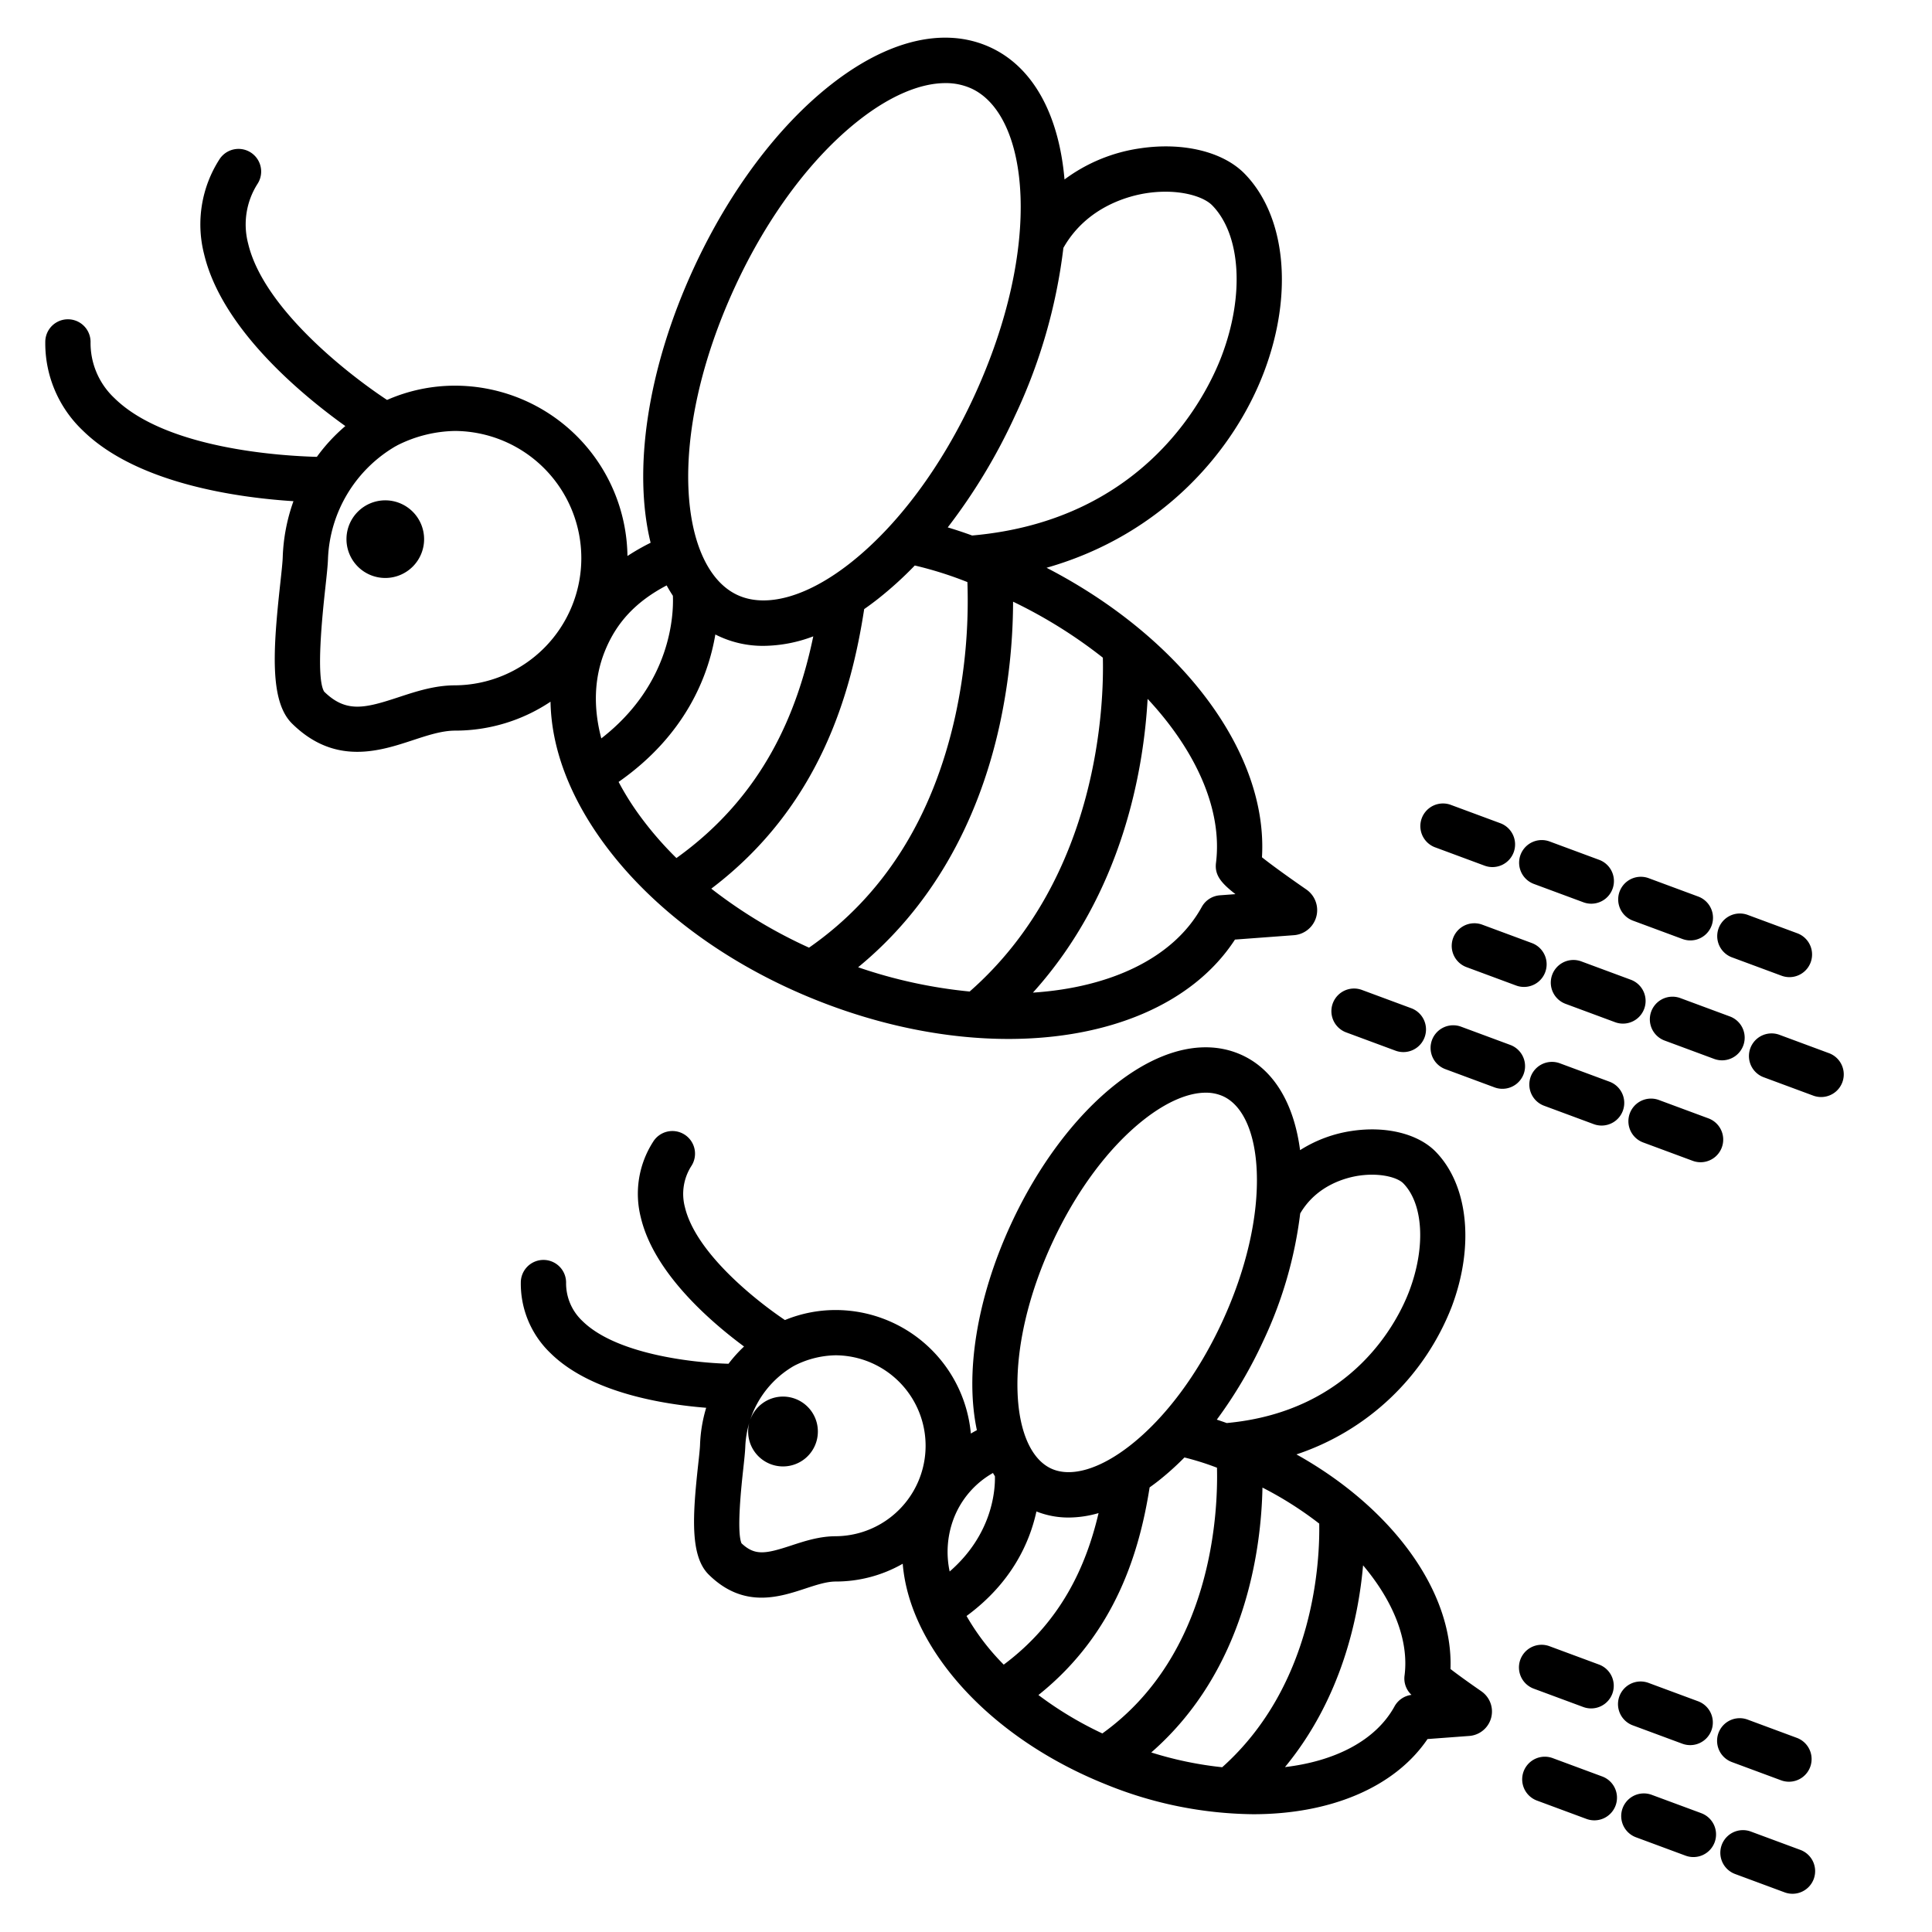 <svg xmlns="http://www.w3.org/2000/svg"  viewBox="0 0 512 512" width="64px" height="64px"><path d="M 250.41 9.98 C 241.04 10.003 230.68 14.219 220.23 22.418 C 206.161 33.458 193.267 50.677 183.92 70.902 C 171.399 98.002 167.735 124.762 172.42 143.836 A 59.172 59.172 0 0 0 166.283 147.346 A 45.742 45.742 0 0 0 120.609 102.207 A 44.683 44.683 0 0 0 102.574 105.988 C 91.594 98.743 69.784 81.426 65.775 64.605 A 20 20 0 0 1 68.301 48.641 A 6.001 6.001 0 0 0 58.119 42.283 A 31.864 31.864 0 0 0 54.1 67.391 C 58.814 87.164 79.936 104.614 91.518 112.912 A 46.417 46.417 0 0 0 83.971 121.07 C 74.629 120.826 43.986 118.99 30.307 105.488 A 20 20 0 0 1 24 90.615 A 6 6 0 0 0 12 90.615 A 31.858 31.858 0 0 0 21.891 114.045 C 36.372 128.323 63.562 131.923 77.771 132.818 A 48.816 48.816 0 0 0 74.924 147.713 C 74.878 149.099 74.596 151.666 74.271 154.639 C 72.371 172.039 71.393 185.829 77.398 191.754 C 83.18 197.454 89.099 199.24 94.672 199.24 C 100.036 199.24 105.072 197.585 109.336 196.184 C 113.336 194.867 117.121 193.623 120.607 193.623 A 45.4 45.4 0 0 0 145.896 185.957 C 146.094 197.835 150.649 210.384 159.375 222.586 C 172.048 240.307 192.184 255.346 216.074 264.932 C 233.574 271.955 251.161 275.332 267.238 275.332 C 293.728 275.332 316.122 266.155 327.277 248.998 L 342.893 247.836 A 6.656 6.656 0 0 0 346.193 235.723 C 340.427 231.736 336.469 228.818 334.434 227.189 C 336.088 199.374 313.075 168.925 277.35 150.465 C 308.327 141.64 327.212 119.103 334.996 98.527 C 342.811 77.873 340.793 57.276 329.854 46.053 C 324.154 40.208 313.573 37.622 302.23 39.297 A 43.989 43.989 0 0 0 282.107 47.559 C 280.653 30.767 274.046 17.915 262.488 12.568 C 258.723 10.826 254.669 9.97 250.41 9.98 z M 250.545 22.025 A 16.3 16.3 0 0 1 257.449 23.463 C 272.726 30.529 276.619 65.062 258.068 105.205 C 249.504 123.739 237.847 139.392 225.244 149.281 C 213.938 158.153 203.068 161.214 195.43 157.682 C 180.153 150.613 176.26 116.081 194.811 75.938 C 203.376 57.4 215.032 41.749 227.635 31.859 C 235.861 25.403 243.856 22.025 250.545 22.025 z M 308.367 50.807 C 314.44 50.714 319.256 52.377 321.258 54.43 C 328.838 62.207 329.848 78.222 323.771 94.283 C 319.906 104.498 303.762 137.867 257.627 141.914 C 255.433 141.114 253.321 140.41 251.158 139.766 A 152.983 152.983 0 0 0 268.959 110.238 A 144.526 144.526 0 0 0 281.811 65.688 C 288.063 54.663 299.33 51.856 303.982 51.168 C 305.499 50.943 306.966 50.828 308.367 50.807 z M 120.607 114.207 A 33.708 33.708 0 0 1 120.607 181.621 C 115.198 181.621 110.307 183.227 105.586 184.781 C 96.678 187.711 91.739 188.983 85.916 183.299 C 83.607 179.671 85.557 161.825 86.199 155.941 C 86.564 152.595 86.855 149.952 86.918 148.115 A 36.174 36.174 0 0 1 105.029 118.15 A 35.116 35.116 0 0 1 120.607 114.207 z M 105.139 118.121 C 105.148 118.11 105.123 118.115 105.029 118.152 C 104.774 118.323 105.112 118.153 105.139 118.121 z M 102.107 132.594 A 10.287 10.287 0 1 0 112.393 142.881 A 10.3 10.3 0 0 0 102.107 132.594 z M 242.43 149.863 A 98.866 98.866 0 0 1 256.373 154.258 A 143.146 143.146 0 0 1 253.127 189.879 C 247.131 216.853 234.1 237.432 214.4 251.139 A 128.751 128.751 0 0 1 188.5 235.504 C 217.32 213.668 225.601 183.616 229.018 161.418 C 230.23 160.572 231.443 159.677 232.658 158.723 A 97.954 97.954 0 0 0 242.43 149.863 z M 176.672 155.139 C 177.189 156.094 177.742 157.004 178.322 157.885 C 178.531 162.766 177.951 181.238 159.354 195.684 C 157.184 187.512 157.448 179.668 160.266 172.639 C 163.337 164.976 168.501 159.439 176.672 155.139 z M 268.477 159.453 A 128.255 128.255 0 0 1 292.266 174.289 C 292.566 185.627 291.573 232.383 256.973 262.764 A 129.1 129.1 0 0 1 227.412 256.332 C 246.133 240.984 259.021 219.008 264.92 192.09 A 155.909 155.909 0 0 0 268.477 159.453 z M 189.574 168.145 A 27.638 27.638 0 0 0 202.4 171.16 A 37.946 37.946 0 0 0 215.527 168.639 C 211.362 188.588 202.441 210.803 179.26 227.393 A 91.192 91.192 0 0 1 169.137 215.605 A 72.594 72.594 0 0 1 163.936 207.217 C 181.79 194.727 187.736 179.043 189.574 168.145 z M 304.131 185.213 C 317.008 199.041 324 214.632 322.25 228.678 C 321.837 231.99 323.742 234.105 327.404 236.957 L 323.291 237.264 A 6 6 0 0 0 318.479 240.354 C 311.029 253.893 294.302 261.704 273.738 263.055 C 297.606 236.6 303.093 203.771 304.131 185.213 z M 382.684 212.934 A 6 6 0 0 0 380.273 224.535 L 380.27 224.531 L 393.4 229.4 A 6 6 0 1 0 397.57 218.148 L 384.441 213.283 A 6 6 0 0 0 382.684 212.934 z M 408.34 222.631 A 6 6 0 0 0 406.523 234.262 L 419.652 239.127 A 6 6 0 0 0 423.822 227.875 L 410.693 223.01 A 6 6 0 0 0 408.34 222.631 z M 434.596 232.361 A 6 6 0 0 0 432.779 243.992 L 445.906 248.857 A 6 6 0 0 0 450.076 237.605 L 436.949 232.74 A 6 6 0 0 0 434.596 232.361 z M 460.846 242.09 A 6 6 0 0 0 459.029 253.723 L 459.033 253.723 L 472.162 258.588 A 6 6 0 0 0 476.332 247.336 L 463.199 242.471 A 6 6 0 0 0 460.846 242.09 z M 390.479 244.678 A 6 6 0 0 0 388.662 256.309 L 401.789 261.174 A 6 6 0 0 0 405.961 249.922 L 392.832 245.057 A 6 6 0 0 0 390.479 244.678 z M 416.732 254.408 A 6 6 0 0 0 414.918 266.039 L 428.045 270.904 A 6 6 0 0 0 432.215 259.652 L 419.088 254.787 A 6 6 0 0 0 416.732 254.408 z M 358.535 261.977 A 6 6 0 0 0 356.723 273.586 L 369.85 278.449 A 6 6 0 0 0 374.02 267.197 L 360.893 262.332 A 6 6 0 0 0 358.535 261.977 z M 442.988 264.137 A 6 6 0 0 0 441.172 275.77 L 454.301 280.635 A 6 6 0 0 0 458.471 269.383 L 445.342 264.518 A 6 6 0 0 0 442.988 264.137 z M 385.387 271.715 A 6 6 0 0 0 382.977 283.314 L 396.1 288.18 A 6 6 0 0 0 400.27 276.928 L 400.273 276.928 L 387.146 272.062 A 6 6 0 0 0 385.387 271.715 z M 469.246 273.867 A 6 6 0 0 0 467.43 285.498 L 480.559 290.363 A 6 6 0 0 0 484.729 279.111 L 484.725 279.111 L 471.6 274.246 A 6 6 0 0 0 469.246 273.867 z M 319.58 277.547 C 312.144 277.527 303.967 280.816 295.768 287.252 C 284.968 295.727 275.081 308.916 267.93 324.391 C 258.653 344.466 255.763 364.356 258.883 379.008 C 258.338 379.298 257.805 379.597 257.283 379.906 A 36.011 36.011 0 0 0 221.477 347.172 A 35.235 35.235 0 0 0 208.016 349.828 C 199.709 344.228 184.334 331.794 181.508 319.904 A 13.7 13.7 0 0 1 183.234 308.982 A 6 6 0 1 0 173.055 302.629 A 25.478 25.478 0 0 0 169.838 322.699 C 173.307 337.246 188.063 350.091 197.18 356.838 A 36.55 36.55 0 0 0 193.061 361.412 C 183.192 361.129 163.195 358.802 154.348 350.08 A 13.694 13.694 0 0 1 150.02 339.893 A 6 6 0 0 0 138.02 339.893 A 25.472 25.472 0 0 0 145.92 358.625 C 156.556 369.111 175.837 372.183 187.146 373.076 A 38.5 38.5 0 0 0 185.516 382.945 C 185.482 383.936 185.262 385.945 185.029 388.066 C 183.551 401.604 182.817 412.35 187.82 417.285 C 192.543 421.946 197.336 423.396 201.82 423.396 C 206.076 423.396 210.055 422.087 213.422 420.98 C 216.33 420.023 219.076 419.121 221.473 419.121 A 35.722 35.722 0 0 0 239.232 414.408 C 239.925 422.908 243.383 431.76 249.541 440.371 C 259.269 453.971 274.699 465.508 292.992 472.848 A 106.005 106.005 0 0 0 332.107 480.787 C 352.307 480.787 369.487 473.843 378.309 460.867 L 389.385 460.043 A 6.5 6.5 0 0 0 392.596 448.223 L 392.6 448.221 C 388.772 445.575 386.009 443.557 384.393 442.303 C 385.176 421.774 368.942 399.587 343.572 385.432 A 66.783 66.783 0 0 0 384.688 346.383 C 390.788 330.259 389.137 314.103 380.48 305.223 C 375.855 300.479 367.379 298.359 358.357 299.693 A 35.078 35.078 0 0 0 344.533 304.801 C 342.964 292.789 337.8 283.621 329.193 279.639 C 326.187 278.248 322.96 277.556 319.58 277.547 z M 411.047 281.414 A 6 6 0 0 0 409.23 293.045 L 422.357 297.91 A 6 6 0 0 0 426.529 286.658 L 426.527 286.658 L 413.4 281.793 A 6 6 0 0 0 411.047 281.414 z M 319.531 289.574 A 10.93 10.93 0 0 1 324.154 290.529 C 329.405 292.958 332.655 300.246 333.055 310.52 C 333.523 322.38 330.274 336.5 323.904 350.285 C 317.534 364.07 308.887 375.695 299.553 383.02 C 291.469 389.364 283.817 391.609 278.57 389.182 C 273.323 386.755 270.072 379.467 269.672 369.193 C 269.201 357.332 272.452 343.21 278.822 329.426 C 285.192 315.642 293.842 304.016 303.176 296.691 C 309.126 292.022 314.837 289.574 319.531 289.574 z M 437.303 291.143 A 6 6 0 0 0 435.486 302.775 L 448.613 307.641 A 6 6 0 0 0 452.783 296.389 L 439.656 291.523 A 6 6 0 0 0 437.303 291.143 z M 364.082 311.312 C 367.81 311.394 370.719 312.4 371.889 313.6 C 377.221 319.069 377.854 330.539 373.465 342.139 C 370.633 349.624 358.824 374.017 325.088 377.121 C 324.205 376.802 323.33 376.501 322.465 376.221 A 118.162 118.162 0 0 0 334.799 355.32 A 110.3 110.3 0 0 0 344.566 321.586 C 348.992 314.002 356.851 312.049 360.115 311.566 C 361.506 311.361 362.839 311.285 364.082 311.312 z M 221.473 359.166 A 23.976 23.976 0 0 1 221.473 407.117 L 221.473 407.119 C 217.154 407.119 213.181 408.425 209.674 409.578 C 202.847 411.823 200.043 412.333 196.502 408.984 C 195.162 405.831 196.512 393.478 196.961 389.367 C 197.24 386.809 197.461 384.789 197.51 383.348 A 25.789 25.789 0 0 1 198.557 377.098 A 9.236 9.236 0 1 0 216.742 379.344 A 9.246 9.246 0 0 0 207.508 370.107 A 9.236 9.236 0 0 0 198.754 376.432 A 25.789 25.789 0 0 1 210.418 361.969 C 210.22 362.096 210.626 361.88 210.436 361.961 A 24.894 24.894 0 0 1 221.473 359.166 z M 313.889 386.242 A 72.272 72.272 0 0 1 322.512 388.959 C 322.813 400.682 321.347 438.429 292.133 459.379 A 95.741 95.741 0 0 1 275.191 449.199 C 295.828 432.729 302.048 410.72 304.662 394.176 C 305.428 393.629 306.196 393.063 306.963 392.461 A 74.659 74.659 0 0 0 313.889 386.242 z M 263.146 390.355 C 263.318 390.646 263.485 390.942 263.664 391.223 C 263.75 394.993 262.99 406.615 251.674 416.459 L 251.672 416.461 A 24.864 24.864 0 0 1 252.771 402.355 A 23.567 23.567 0 0 1 263.146 390.355 z M 334.566 394.225 A 95.075 95.075 0 0 1 349.607 403.77 C 349.791 413.078 348.581 446.279 323.895 468.336 A 95.753 95.753 0 0 1 323.893 468.336 A 95.753 95.753 0 0 1 305.096 464.42 C 330.171 442.527 334.244 410.419 334.566 394.225 z M 274.664 400.553 A 22.966 22.966 0 0 0 283.221 402.162 A 28.674 28.674 0 0 0 291.131 400.984 C 287.9 414.77 281.354 429.688 266 441.146 A 62.147 62.147 0 0 1 256.145 428.254 C 268.213 419.387 272.904 408.642 274.664 400.553 z M 361.229 414.832 C 369.195 424.27 373.397 434.583 372.234 443.934 A 5.911 5.911 0 0 0 374.061 449.158 A 6 6 0 0 0 369.557 452.217 L 369.559 452.217 C 364.598 461.231 353.9 466.717 340.533 468.297 C 355.522 450.119 360.01 428.728 361.229 414.832 z M 408.236 435.893 A 6 6 0 0 0 406.424 447.5 L 419.551 452.365 A 6 6 0 1 0 423.721 441.113 L 410.594 436.248 A 6 6 0 0 0 408.236 435.893 z M 434.49 445.617 A 6 6 0 0 0 432.678 457.227 L 445.807 462.092 A 6 6 0 1 0 449.977 450.84 L 436.848 445.975 A 6 6 0 0 0 434.49 445.617 z M 460.742 455.344 A 6 6 0 0 0 458.93 466.951 L 458.934 466.955 L 472.061 471.82 A 6 6 0 0 0 476.23 460.568 L 463.1 455.699 A 6 6 0 0 0 460.742 455.344 z M 409.092 465.553 A 6 6 0 0 0 407.279 477.16 L 420.406 482.025 A 6 6 0 1 0 424.576 470.773 L 411.449 465.908 A 6 6 0 0 0 409.092 465.553 z M 435.342 475.281 A 6 6 0 0 0 433.529 486.891 L 446.658 491.756 A 6 6 0 1 0 450.828 480.504 L 450.832 480.5 L 437.699 475.639 A 6 6 0 0 0 435.342 475.281 z M 461.602 485.012 A 6 6 0 0 0 459.789 496.619 L 472.918 501.484 A 6 6 0 1 0 477.088 490.232 L 463.959 485.367 A 6 6 0 0 0 461.602 485.012 z"/></svg>